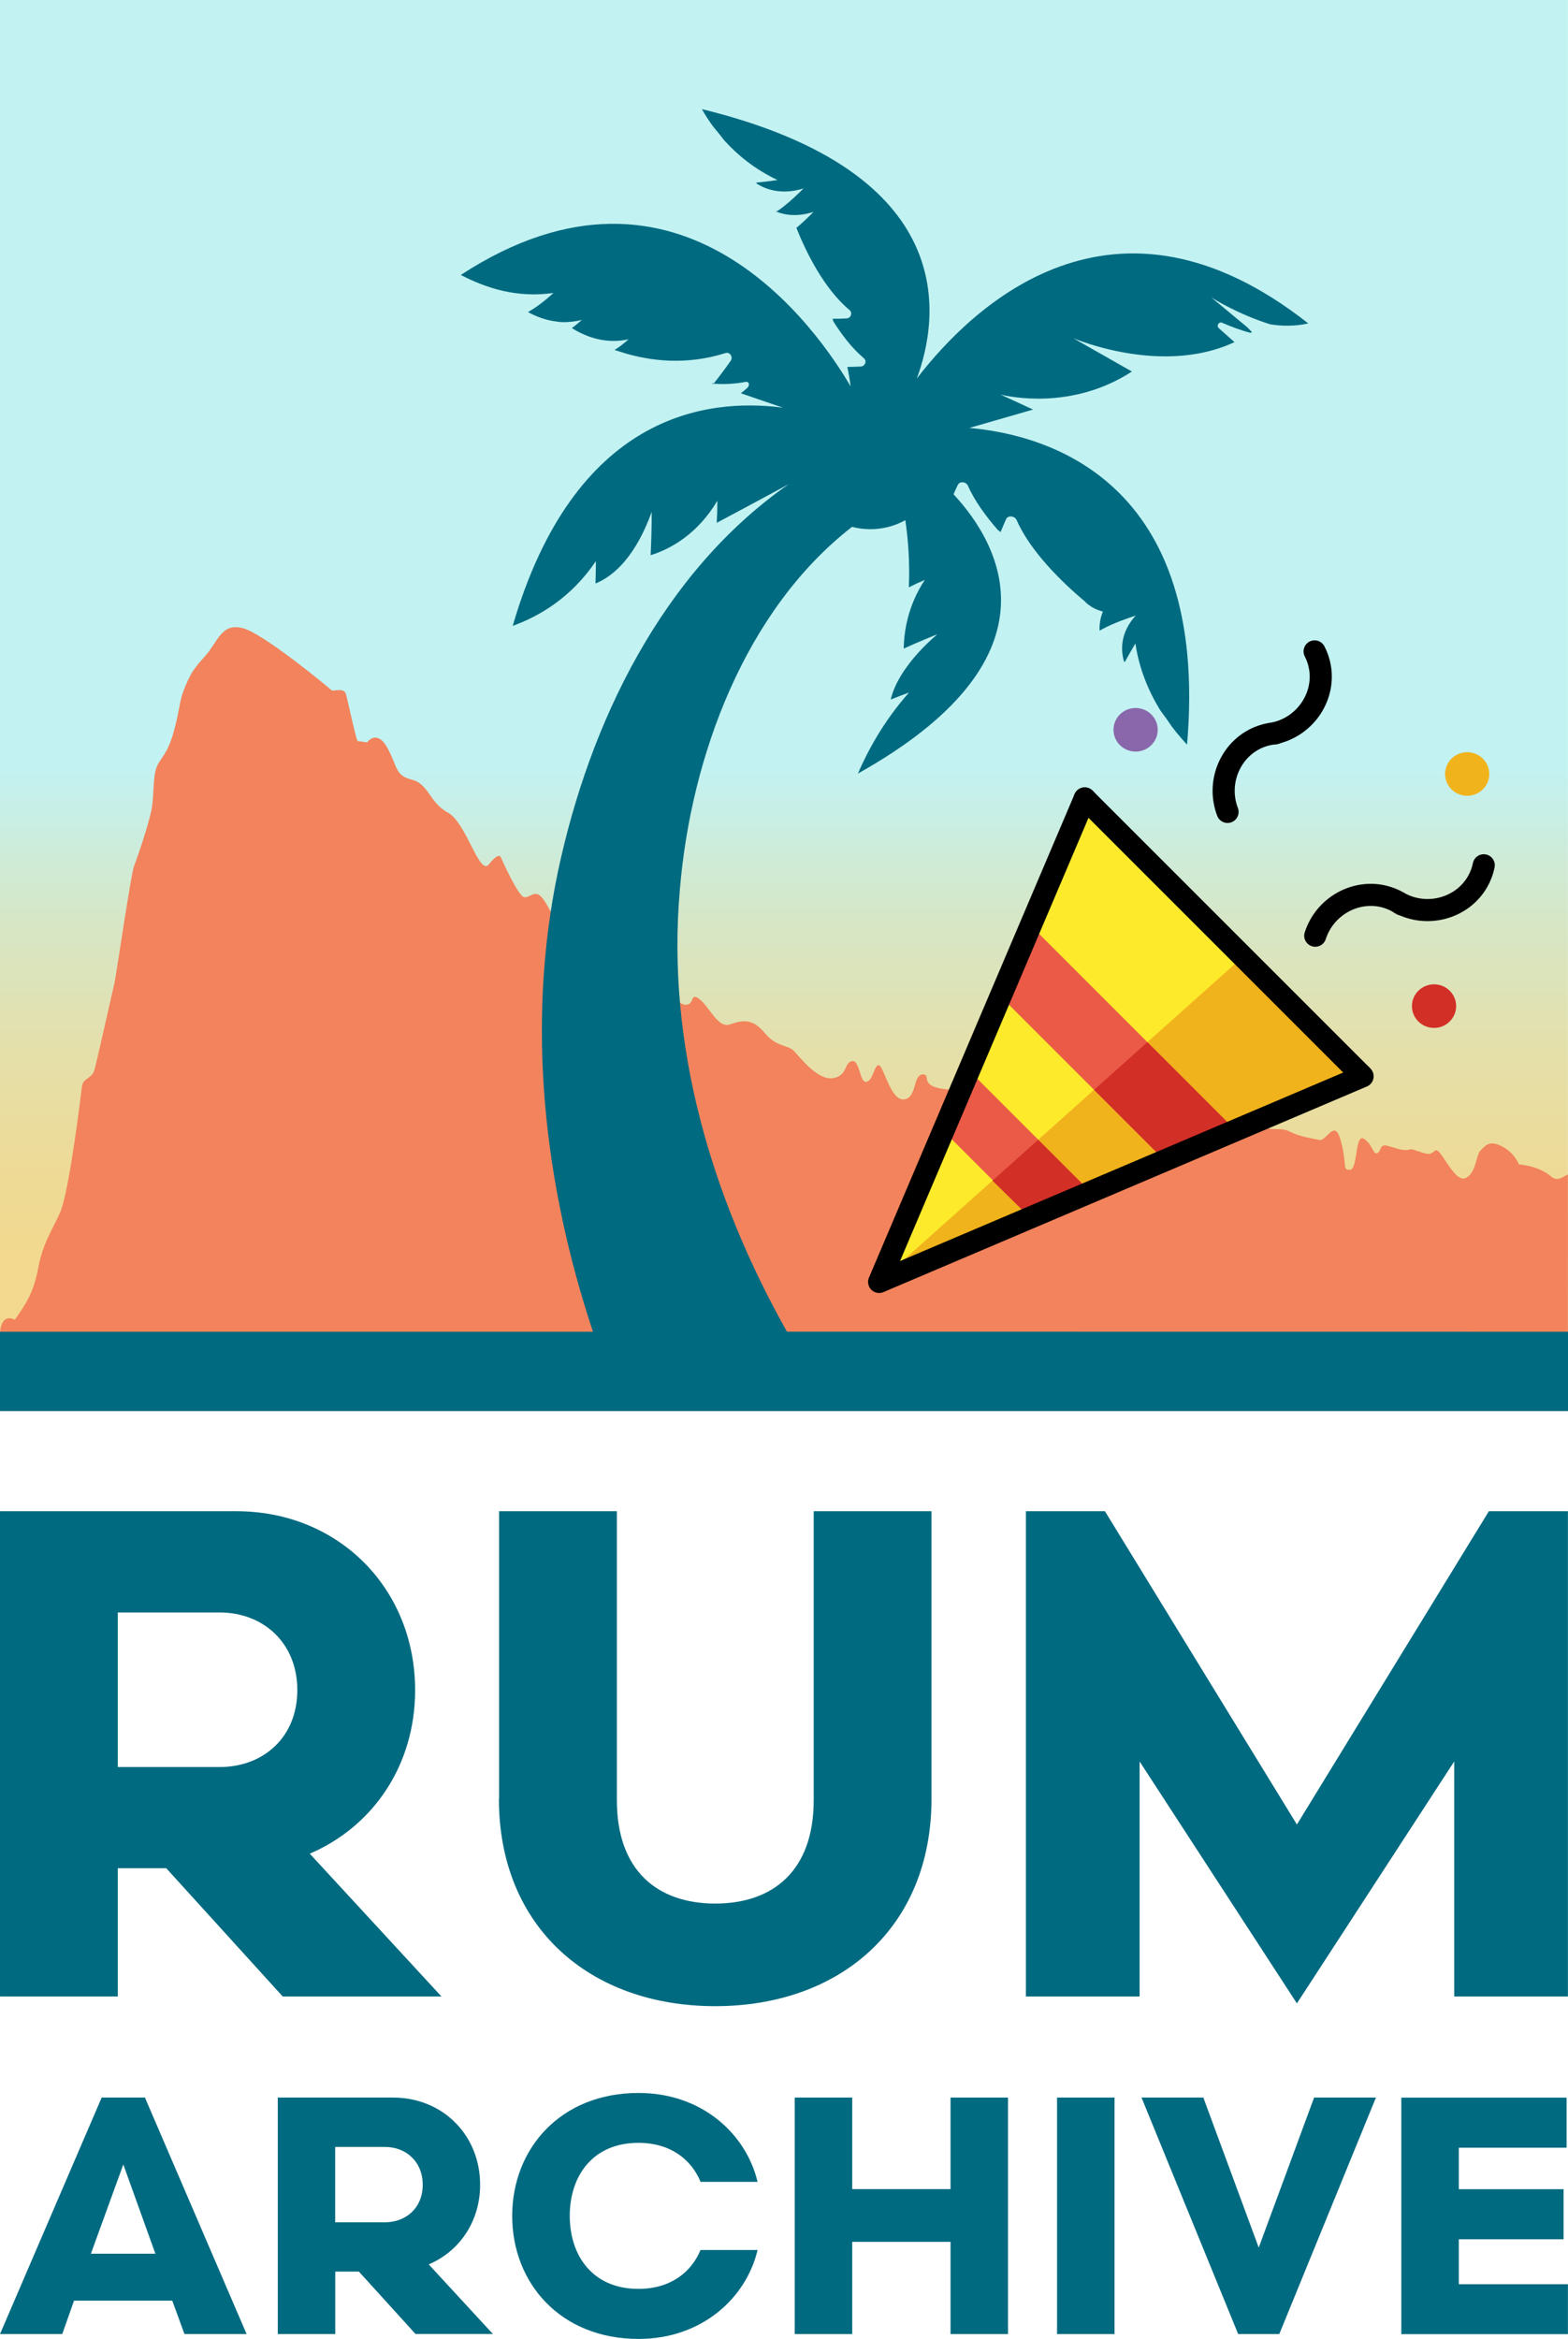 <?xml version="1.0" encoding="UTF-8" standalone="no"?>
<svg
   viewBox="0 0 187.69 279.94"
   version="1.1"
   id="svg23"
   sodipodi:docname="2023-10-01-mpulse-september-2023-release-notes-2.svg"
   xml:space="preserve"
   inkscape:version="1.3 (0e150ed, 2023-07-21)"
   xmlns:inkscape="http://www.inkscape.org/namespaces/inkscape"
   xmlns:sodipodi="http://sodipodi.sourceforge.net/DTD/sodipodi-0.dtd"
   xmlns="http://www.w3.org/2000/svg"
   xmlns:svg="http://www.w3.org/2000/svg"><defs
     id="defs23" /><sodipodi:namedview
     id="namedview23"
     pagecolor="#ffffff"
     bordercolor="#000000"
     borderopacity="0.25"
     inkscape:showpageshadow="2"
     inkscape:pageopacity="0.0"
     inkscape:pagecheckerboard="0"
     inkscape:deskcolor="#d1d1d1"
     inkscape:zoom="0.84303779"
     inkscape:cx="94.301823"
     inkscape:cy="139.37691"
     inkscape:window-width="1792"
     inkscape:window-height="1010"
     inkscape:window-x="0"
     inkscape:window-y="25"
     inkscape:window-maximized="0"
     inkscape:current-layer="svg23" /><linearGradient
     id="a"
     gradientUnits="userSpaceOnUse"
     x1="93.85"
     x2="93.85"
     y1="167.59"
     y2="86.94"><stop
       offset=".21"
       stop-color="#f2d98f"
       id="stop1" /><stop
       offset=".33"
       stop-color="#eeda95"
       id="stop2" /><stop
       offset=".51"
       stop-color="#e5dfa9"
       id="stop3" /><stop
       offset=".72"
       stop-color="#d6e7c8"
       id="stop4" /><stop
       offset=".94"
       stop-color="#c2f2f2"
       id="stop5" /></linearGradient><path
     d="m0 0h187.68v168.88h-187.68z"
     fill="url(#a)"
     id="path5" /><path
     d="m187.68 140.57c-.68.33-1.28.87-1.98.27-1.53-1.34-3.89-1.47-3.89-1.47s-.51-1.4-2.04-2.17-1.97-.06-2.55.51c-.57.57-.51 2.8-1.85 3.31s-2.93-3.76-3.57-3.31-.57.57-1.91.13c-1.34-.45-.83-.25-1.47-.19s-1.4-.25-2.36-.51c-.96-.25-.7.7-1.21.89s-.51-1.02-1.59-1.72-.7 3.63-1.66 3.7c-.96.06-.32-.45-1.08-3.38s-1.66 0-2.61-.19c-.96-.19-2.48-.45-3.44-.96s-1.78-.25-2.55-.38c-.76-.13-.25-.83-1.27-.83s-.89.76-1.66 1.02c-.76.25-.64-1.08-1.91-.83s-1.72 1.34-2.48 1.59-.83-.45-2.55-.57-1.66 1.27-2.54 1.47c-.88.19-.45-1.15-1.79-2.29s-1.02.76-2.55.25-1.15-3.7-1.91-3.38-1.27 3.44-1.91 3.76-2.48-3.89-2.87-3.7c-.38.19-.89.89-1.34 1.21s-.76.19-2.23.38-1.98 0-3.76-.38-1.21.57-1.98.32-.83-2.68-1.91-2.74c-8.41.51-5.48-1.72-6.75-1.78s-.7 2.8-2.29 2.99-2.42-3.89-2.99-4.08-.7 1.85-1.53 1.98-.76-2.68-1.72-2.48c-.96.19-.51 1.78-2.29 2.04s-3.76-2.29-4.59-3.19c-.83-.89-2.1-.45-3.57-2.23s-2.68-1.53-4.14-1.02-2.42-2.04-3.63-2.99c-1.21-.96-.57.64-1.66.64s-1.4-1.53-2.8-2.61-1.85-.76-3.25-1.21-1.66-.25-3.38-1.4-2.93-2.48-4.14-2.55c-1.21-.06-2.74-4.01-3.63-5.03s-1.34-.06-2.1-.06-2.87-4.84-2.87-4.84-.25-.57-1.4.89c-1.15 1.47-2.68-4.97-4.91-6.18s-2.29-3.44-4.33-3.95-1.66-1.53-2.93-3.82-2.42-.64-2.42-.64l-.89-.13c-.12-.02-.2-.03-.26-.04-.3-.7-1.16-4.88-1.39-5.63-.25-.83-1.53-.25-1.72-.45-.19-.19-8.22-6.88-10.7-7.45s-2.87 1.59-4.33 3.25-1.72 1.98-2.48 3.76-.57 2.48-1.34 5.29c-.76 2.8-1.53 3.12-2.04 4.27s-.32 3.31-.64 5.1c-.32 1.78-1.72 5.86-2.1 6.82s-2.17 13.32-2.36 14.08-2.04 9.05-2.36 10.26-1.4.96-1.53 2.1c-.13 1.15-1.53 12.61-2.61 15.04-1.08 2.42-2.04 3.63-2.61 6.63-.57 2.99-1.47 4.29-2.8 6.2-1.72-.83-1.78 1.57-1.78 1.57h187.68zm-144.81-51.79s-.03-.02-.06-.07c.07.02.12.05.06.07z"
     fill="#f2835c"
     id="path6" /><g
     fill="#006a80"
     id="g23"><path
       d="m19.91 223.61h-5.81v15.35h-14.1v-58.08h28.29c12.28 0 21.4 9.29 21.4 21.41 0 9.04-5.06 16.34-12.61 19.58l15.76 17.09h-19l-13.94-15.35zm6.39-12.11c5.23 0 9.29-3.57 9.29-9.21s-4.07-9.29-9.29-9.29h-12.2v18.5z"
       id="path7" /><path
       d="m59.74 215.31v-34.43h14.1v34.6c0 8.46 4.9 12.36 11.78 12.36s11.78-3.9 11.78-12.36v-34.6h14.1v34.43c0 15.35-10.87 24.81-25.89 24.81s-25.89-9.46-25.89-24.81z"
       id="path8" /><path
       d="m155.24 218.38 22.98-37.5h9.46v58.08h-13.61v-28.13l-18.83 28.96-18.83-28.96v28.13h-13.61v-58.08h9.46z"
       id="path9" /><path
       d="m20.63 275.37h-11.77l-1.41 4h-7.45l12.17-28.31h5.18l12.17 28.31h-7.44l-1.46-4zm-9.75-5.62h7.72l-3.84-10.68z"
       id="path10" /><path
       d="m42.96 271.89h-2.83v7.48h-6.88v-28.31h13.79c5.99 0 10.43 4.53 10.43 10.43 0 4.41-2.47 7.97-6.15 9.54l7.68 8.33h-9.26l-6.79-7.48zm3.11-5.9c2.55 0 4.53-1.74 4.53-4.49s-1.98-4.53-4.53-4.53h-5.95v9.02z"
       id="path11" /><path
       d="m83.85 261.13c-1.09-2.63-3.56-4.65-7.44-4.65-5.42 0-8.21 3.92-8.21 8.74s2.79 8.74 8.21 8.74c3.88 0 6.35-2.02 7.44-4.65h6.83c-1.33 5.66-6.59 10.64-14.24 10.64-9.38 0-15.13-6.71-15.13-14.72s5.74-14.72 15.13-14.72c7.64 0 12.9 4.97 14.24 10.64h-6.83z"
       id="path12" /><path
       d="m113.78 251.06h6.88v28.31h-6.88v-11.04h-11.77v11.04h-6.88v-28.31h6.88v10.96h11.77z"
       id="path13" /><path
       d="m126.53 279.37v-28.31h6.88v28.31z"
       id="path14" /><path
       d="m153.14 279.37h-4.93l-11.57-28.31h7.4l6.63 17.96 6.63-17.96h7.4l-11.57 28.31z"
       id="path15" /><path
       d="m187.68 273.39v5.99h-19.94v-28.31h19.78v5.99h-12.9v4.97h12.54v5.99h-12.54v5.38h13.06z"
       id="path16" /><path
       d="m92.93 25.33s-.03.03-.05.03c0 0 0-.03-.03-.05.03.03.05.03.08.03z"
       id="path17" /><path
       d="m85.18 45.89c.08.03.16.03.24.03t-.03.05c-.05-.03-.13-.05-.21-.08z"
       id="path18" /><path
       d="m187.69 159.4v9.49h-187.69v-9.49h70.98c-5.88-17.68-8.02-36.74-4.2-55.05 3.77-17.83 12.49-35.86 27.63-46.4-2.56 1.39-5.52 2.98-8.62 4.63.05-.79.08-1.68.08-2.65-2.37 3.99-5.58 5.78-7.99 6.52.07-1.45.13-3.16.13-5.18-.95 2.6-2.03 4.47-3.13 5.78-.03.05-.05.08-.08.11-1.26 1.49-2.52 2.28-3.52 2.68.02-.82.05-1.71.05-2.68-2.92 4.33-6.73 6.59-9.96 7.75 7.38-25.29 23.13-27.34 32.36-26.11-1.56-.53-3.26-1.11-5.05-1.73.23-.18.5-.39.76-.63.34-.31.24-.81-.19-.73-1.41.26-2.7.31-3.83.21.63-.79 1.31-1.69 2.05-2.74.31-.44-.11-1.1-.63-.92-4.76 1.5-9.02.92-12.1 0-.42-.13-.78-.26-1.15-.36v-.03c.52-.32 1.08-.74 1.65-1.26-2.73.6-5.07-.27-6.78-1.34.37-.27.76-.61 1.19-.98-.77.19-1.5.27-2.21.27-.29 0-.58-.03-.87-.08-1.29-.16-2.42-.61-3.37-1.13.98-.55 2-1.32 3.05-2.29-2.13.32-4.2.18-6.12-.26-1.79-.42-3.47-1.11-4.97-1.89 26.43-17.25 42.82 6.75 46.66 13.34-.09-.71-.21-1.48-.39-2.33.49 0 1.05-.03 1.63-.05.52-.06.73-.69.34-1-1.42-1.19-2.63-2.79-3.66-4.42v-.02c0-.08-.05-.16-.1-.27.52 0 1.1-.02 1.71-.05.5-.03.73-.66.34-1-3.1-2.58-5.26-7.07-6.36-9.83.55-.47 1.23-1.08 2.05-1.92-1.9.61-3.39.4-4.45-.03.53-.31 1.61-1.13 3.26-2.78-2.76.87-4.7.02-5.62-.58 0-.03-.03-.05-.05-.11.79-.07 1.65-.18 2.55-.31-2.71-1.29-4.76-2.97-6.36-4.73-.43-.55-.87-1.11-1.35-1.68-.52-.71-.97-1.4-1.34-2.08 31.16 7.63 28.39 25.05 25.72 32.25 6.69-8.7 23.59-24.95 46.86-6.6-1.66.37-3.21.32-4.55.11-3.81-1.21-6.57-2.92-7.07-3.23l4.34 3.6.53.55c-.06.05-.11.08-.16.1-1.29-.34-2.42-.78-3.37-1.2-.42-.19-.76.36-.42.65l1.87 1.66c-3.21 1.5-6.68 1.84-9.75 1.66h-.03c-4.97-.29-8.99-1.92-9.52-2.13l7.02 3.99c-7.25 4.71-14.82 2.97-15.72 2.76l3.89 1.79c-2.74.79-5.32 1.54-7.63 2.2 9.25.81 28.78 6.23 26.06 37.91-.6-.66-1.21-1.36-1.81-2.15-.48-.71-.92-1.34-1.4-1.97-1.39-2.27-2.52-4.92-2.97-8-.47.79-.89 1.55-1.28 2.24-.06-.05-.06-.08-.08-.08-.35-1.13-.58-3.31 1.39-5.49-2.47.81-3.76 1.47-4.31 1.81-.05-.68.05-1.45.39-2.29-.79-.21-1.34-.52-1.68-.79-.34-.23-.47-.42-.47-.42-2.68-2.23-6.55-5.99-8.18-9.75-.26-.52-1.05-.58-1.26-.1-.24.55-.47 1.07-.66 1.55-.1-.08-.18-.16-.26-.21h-.03c-1.44-1.66-2.81-3.5-3.6-5.31-.21-.53-1-.61-1.23-.13-.18.39-.36.76-.51 1.12 5.96 6.42 12.83 19.85-11.45 33.43 1.16-2.65 2.99-6.16 6.13-9.71-.8.3-1.53.59-2.2.85.2-.87.67-2.08 1.64-3.51.01-.03.03-.06.07-.09.85-1.26 2.09-2.67 3.86-4.21-1.57.63-2.89 1.2-4.01 1.71.03-2.1.5-5.15 2.52-8.22-.71.3-1.35.6-1.91.89.13-2.95-.08-5.7-.42-8.04-1.24.69-2.67 1.08-4.19 1.08-.76 0-1.49-.1-2.19-.28-12.83 9.97-19.3 27.54-20.61 43.43-1.64 18.55 3.79 36.85 12.82 52.9h-.02s93.51.01 93.51.01z"
       id="path19" /><path
       d="m92.93 25.33s-.03.03-.05.03c0 0 0-.03-.03-.05.03.03.05.03.08.03z"
       id="path20" /><path
       d="m92.93 25.33s-.03.03-.05.03c0 0 0-.03-.03-.05.03.03.05.03.08.03z"
       id="path21" /><path
       d="m85.41 45.91s-.03.03-.03.05c-.05-.03-.13-.05-.21-.08.08.03.16.03.24.03z"
       id="path22" /><path
       d="m85.41 45.91s-.03.03-.03.05c-.05-.03-.13-.05-.21-.08.08.03.16.03.24.03z"
       id="path23" /></g><g
     id="g24"
     transform="matrix(1.323,0,0,1.323,95.853,68.221)"><g
       id="color"><polygon
         fill="#f1b31c"
         stroke="none"
         points="29.789,54.28 8.26,63.24 17.22,41.711 26.181,20.181 38.75,32.75 51.319,45.319 "
         id="polygon1" /><polygon
         fill="#fcea2b"
         stroke="none"
         points="7.09,64.409 40,35 25.692,20.669 16.391,42.539 "
         id="polygon2" /><polygon
         fill="#ea5a47"
         stroke="none"
         points="12.958,50.801 15.224,45.285 26.286,56.347 20.755,58.598 "
         id="polygon3" /><polygon
         fill="#d22f27"
         stroke="none"
         points="21.485,51.546 17.343,55.248 20.755,58.598 26.286,56.347 "
         id="polygon4" /><polygon
         fill="#ea5a47"
         stroke="none"
         points="32.927,53.422 24.756,45.25 18.15,38.645 20.805,32.163 27.501,38.859 39.2,50.558 "
         id="polygon5" /><polygon
         fill="#d22f27"
         stroke="none"
         points="31.362,42.72 26.537,47.031 32.927,53.422 39.2,50.558 "
         id="polygon6" /><ellipse
         cx="30.295"
         cy="14.458"
         rx="2"
         ry="1.971"
         fill="#8967aa"
         stroke="none"
         id="ellipse6" /><ellipse
         cx="60.295"
         cy="18.458"
         rx="2"
         ry="1.971"
         fill="#f1b31c"
         stroke="none"
         id="ellipse7" /><ellipse
         cx="57.295"
         cy="39.458"
         rx="2"
         ry="1.971"
         fill="#d22f27"
         stroke="none"
         id="ellipse8" /></g><g
       id="hair" /><g
       id="skin" /><g
       id="skin-shadow" /><g
       id="line"><polyline
         fill="none"
         stroke="#000000"
         stroke-linecap="round"
         stroke-linejoin="round"
         stroke-miterlimit="10"
         stroke-width="2"
         points="50.663,45.639 50.831,45.808 28.961,55.109 7.09,64.41 16.391,42.539 25.692,20.669"
         id="polyline8" /><polyline
         fill="none"
         stroke="#000000"
         stroke-linecap="round"
         stroke-linejoin="round"
         stroke-miterlimit="10"
         stroke-width="2"
         points="25.801,20.778 38.262,33.238 50.663,45.639"
         id="polyline9" /><line
         x1="25.692"
         x2="25.801"
         y1="20.669"
         y2="20.778"
         fill="none"
         stroke="#000000"
         stroke-linecap="round"
         stroke-linejoin="round"
         stroke-miterlimit="10"
         stroke-width="2"
         id="line9" /><path
         fill="none"
         stroke="#000000"
         stroke-linecap="round"
         stroke-linejoin="round"
         stroke-miterlimit="10"
         stroke-width="2"
         d="m 46.49,7.367 c 0.235,0.449 0.403,0.943 0.49,1.473 0.451,2.747 -1.447,5.414 -4.239,5.957"
         id="path9-9" /><path
         fill="none"
         stroke="#000000"
         stroke-linecap="round"
         stroke-linejoin="round"
         stroke-miterlimit="10"
         stroke-width="2"
         d="m 42.933,14.776 c -0.505,0.038 -1.013,0.157 -1.509,0.364 -2.57,1.071 -3.828,4.093 -2.811,6.749"
         id="path10-3" /><path
         fill="none"
         stroke="#000000"
         stroke-linecap="round"
         stroke-linejoin="round"
         stroke-miterlimit="10"
         stroke-width="2"
         d="m 61.793,26.717 c -0.099,0.497 -0.278,0.987 -0.542,1.454 -1.372,2.422 -4.523,3.309 -7.038,1.98"
         id="path11-8" /><path
         fill="none"
         stroke="#000000"
         stroke-linecap="round"
         stroke-linejoin="round"
         stroke-miterlimit="10"
         stroke-width="2"
         d="m 54.374,30.256 c -0.417,-0.287 -0.888,-0.513 -1.404,-0.663 -2.673,-0.777 -5.549,0.787 -6.422,3.494"
         id="path12-0" /></g></g></svg>
